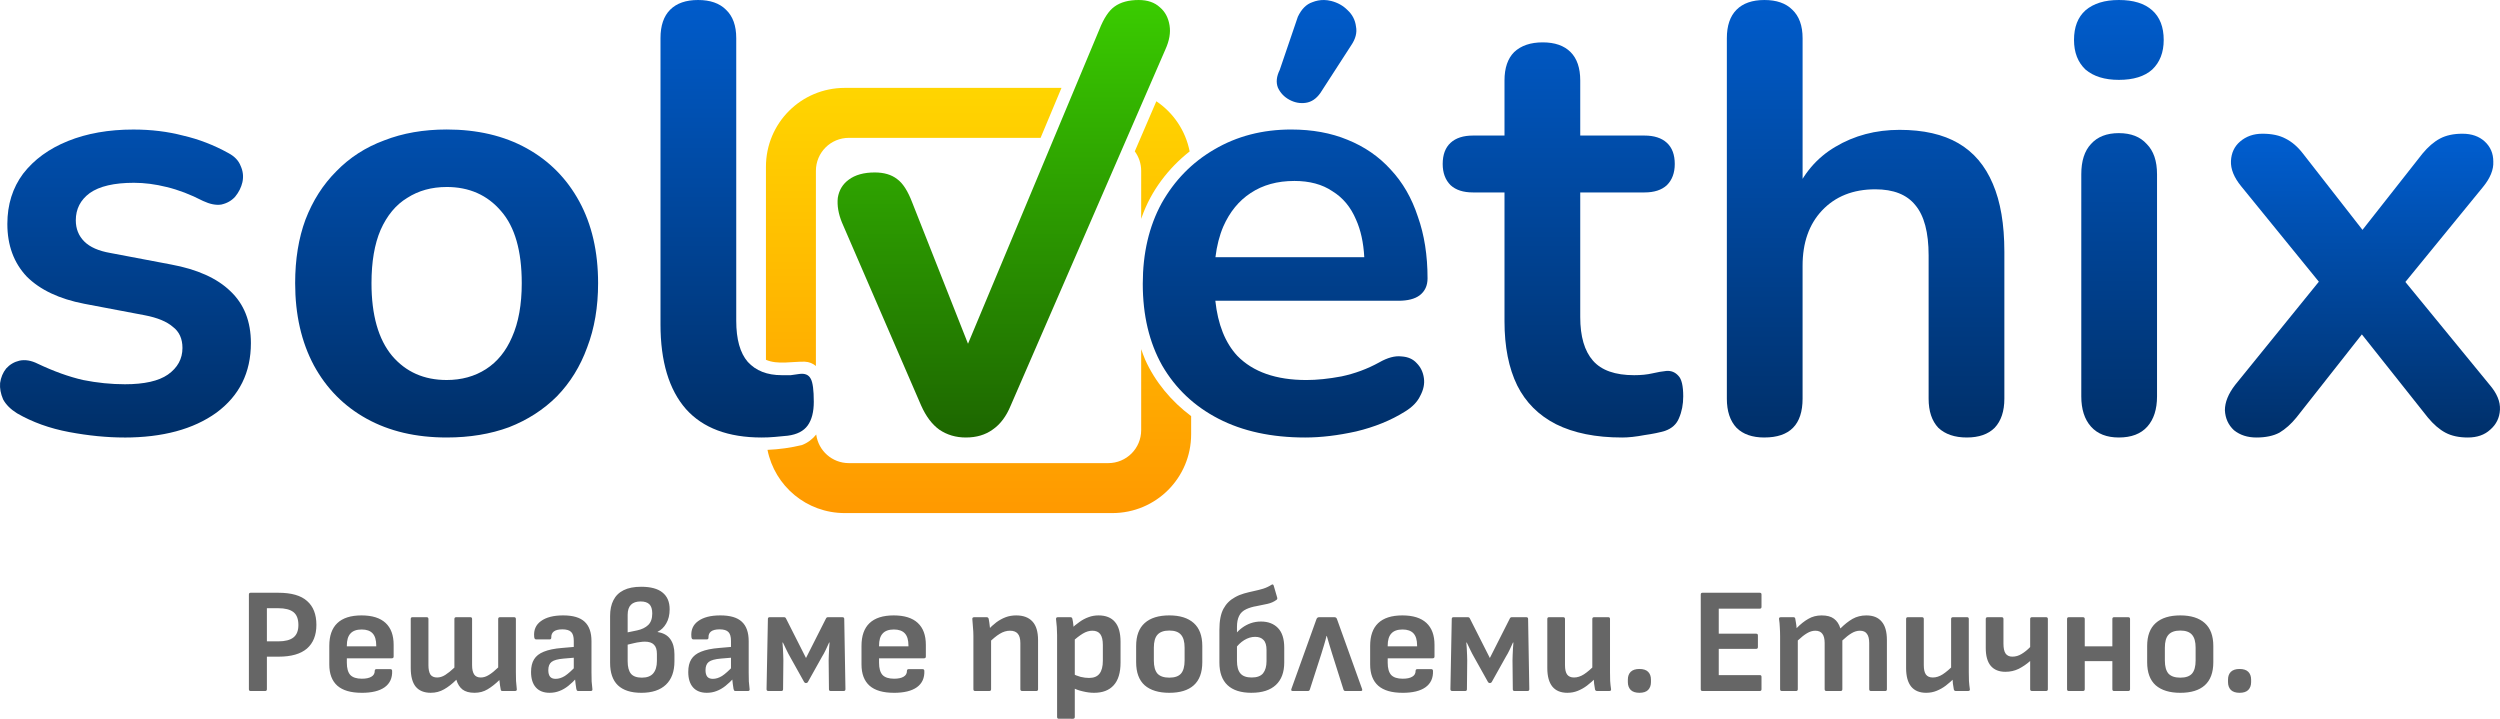 <?xml version="1.0" encoding="UTF-8" standalone="no"?>
<!-- Created with Inkscape (http://www.inkscape.org/) -->

<svg
   width="800"
   height="230"
   viewBox="0 0 211.667 60.854"
   version="1.1"
   id="svg1"
   xml:space="preserve"
   inkscape:version="1.4 (86a8ad7, 2024-10-11)"
   sodipodi:docname="Solvethix-Logo-with-Slogan-Color.svg"
   inkscape:export-filename="Solvethix-Logo-with-Slogan-Color-Website.png"
   inkscape:export-xdpi="36"
   inkscape:export-ydpi="36"
   xmlns:inkscape="http://www.inkscape.org/namespaces/inkscape"
   xmlns:sodipodi="http://sodipodi.sourceforge.net/DTD/sodipodi-0.dtd"
   xmlns:xlink="http://www.w3.org/1999/xlink"
   xmlns="http://www.w3.org/2000/svg"
   xmlns:svg="http://www.w3.org/2000/svg"><sodipodi:namedview
     id="namedview1"
     pagecolor="#ffffff"
     bordercolor="#000000"
     borderopacity="0.25"
     inkscape:showpageshadow="2"
     inkscape:pageopacity="0.0"
     inkscape:pagecheckerboard="0"
     inkscape:deskcolor="#d1d1d1"
     inkscape:document-units="mm"
     showguides="true"
     inkscape:zoom="1.3281012"
     inkscape:cx="423.537"
     inkscape:cy="107.29604"
     inkscape:window-width="2560"
     inkscape:window-height="1351"
     inkscape:window-x="-9"
     inkscape:window-y="-9"
     inkscape:window-maximized="1"
     inkscape:current-layer="layer1" /><defs
     id="defs1"><linearGradient
       id="linearGradient19"
       inkscape:collect="always"><stop
         style="stop-color:#ff9900;stop-opacity:1;"
         offset="0"
         id="stop19" /><stop
         style="stop-color:#ffd500;stop-opacity:1;"
         offset="1"
         id="stop20" /></linearGradient><linearGradient
       id="linearGradient93"
       inkscape:collect="always"><stop
         style="stop-color:#002f68;stop-opacity:1;"
         offset="0"
         id="stop92" /><stop
         style="stop-color:#0073ff;stop-opacity:1;"
         offset="1"
         id="stop93" /></linearGradient><linearGradient
       id="linearGradient91"
       inkscape:collect="always"><stop
         style="stop-color:#002f68;stop-opacity:1;"
         offset="0"
         id="stop90" /><stop
         style="stop-color:#005ccc;stop-opacity:1;"
         offset="1"
         id="stop91" /></linearGradient><linearGradient
       id="linearGradient87"
       inkscape:collect="always"><stop
         style="stop-color:#002f68;stop-opacity:1;"
         offset="0"
         id="stop86" /><stop
         style="stop-color:#005ccc;stop-opacity:1;"
         offset="1"
         id="stop87" /></linearGradient><linearGradient
       id="linearGradient85"
       inkscape:collect="always"><stop
         style="stop-color:#002f68;stop-opacity:1;"
         offset="0"
         id="stop84" /><stop
         style="stop-color:#005ccc;stop-opacity:1;"
         offset="1"
         id="stop85" /></linearGradient><linearGradient
       id="linearGradient83"
       inkscape:collect="always"><stop
         style="stop-color:#002f68;stop-opacity:1;"
         offset="0"
         id="stop82" /><stop
         style="stop-color:#005ccc;stop-opacity:1;"
         offset="1"
         id="stop83" /></linearGradient><linearGradient
       id="linearGradient81"
       inkscape:collect="always"><stop
         style="stop-color:#002f68;stop-opacity:1;"
         offset="0"
         id="stop80" /><stop
         style="stop-color:#005ccc;stop-opacity:1;"
         offset="1"
         id="stop81" /></linearGradient><linearGradient
       id="linearGradient79"
       inkscape:collect="always"><stop
         style="stop-color:#002f68;stop-opacity:1"
         offset="0"
         id="stop78" /><stop
         style="stop-color:#005ccc;stop-opacity:1;"
         offset="1"
         id="stop79" /></linearGradient><linearGradient
       id="linearGradient77"
       inkscape:collect="always"><stop
         style="stop-color:#002f68;stop-opacity:1;"
         offset="0"
         id="stop76" /><stop
         style="stop-color:#005ccc;stop-opacity:1;"
         offset="1"
         id="stop77" /></linearGradient><inkscape:path-effect
       effect="fillet_chamfer"
       id="path-effect67"
       is_visible="true"
       lpeversion="1"
       nodesatellites_param="F,0,0,1,0,0,0,1 @ F,0,0,1,0,0,0,1 @ F,0,0,1,0,0,0,1"
       radius="0"
       unit="px"
       method="auto"
       mode="F"
       chamfer_steps="1"
       flexible="false"
       use_knot_distance="true"
       apply_no_radius="true"
       apply_with_radius="true"
       only_selected="false"
       hide_knots="false" /><inkscape:path-effect
       effect="fillet_chamfer"
       id="path-effect66"
       is_visible="true"
       lpeversion="1"
       nodesatellites_param="F,0,0,1,0,0,0,1 @ F,0,0,1,0,0,0,1 @ F,0,0,1,0,0,0,1"
       radius="0"
       unit="px"
       method="auto"
       mode="F"
       chamfer_steps="1"
       flexible="false"
       use_knot_distance="true"
       apply_no_radius="true"
       apply_with_radius="true"
       only_selected="false"
       hide_knots="false" /><linearGradient
       id="linearGradient29"
       inkscape:collect="always"><stop
         style="stop-color:#1d6600;stop-opacity:1;"
         offset="0"
         id="stop29" /><stop
         style="stop-color:#3acc00;stop-opacity:1;"
         offset="1"
         id="stop30" /></linearGradient><linearGradient
       inkscape:collect="always"
       xlink:href="#linearGradient79"
       id="linearGradient13"
       x1="559.999"
       y1="277.294"
       x2="559.999"
       y2="140"
       gradientUnits="userSpaceOnUse"
       gradientTransform="matrix(0.273,0,0,0.273,-146.049,41.353)" /><linearGradient
       inkscape:collect="always"
       xlink:href="#linearGradient93"
       id="linearGradient22"
       gradientUnits="userSpaceOnUse"
       gradientTransform="matrix(0.273,0,0,0.273,-146.049,41.609)"
       x1="559.999"
       y1="277.294"
       x2="559.999"
       y2="140" /><linearGradient
       inkscape:collect="always"
       xlink:href="#linearGradient91"
       id="linearGradient23"
       gradientUnits="userSpaceOnUse"
       gradientTransform="matrix(0.273,0,0,0.273,-146.049,41.763)"
       x1="559.999"
       y1="277.294"
       x2="559.999"
       y2="140" /><linearGradient
       inkscape:collect="always"
       xlink:href="#linearGradient87"
       id="linearGradient25"
       gradientUnits="userSpaceOnUse"
       gradientTransform="matrix(0.273,0,0,0.274,-146.049,41.246)"
       x1="559.999"
       y1="277.294"
       x2="559.999"
       y2="140" /><linearGradient
       inkscape:collect="always"
       xlink:href="#linearGradient85"
       id="linearGradient26"
       gradientUnits="userSpaceOnUse"
       gradientTransform="matrix(0.273,0,0,0.273,-146.049,41.353)"
       x1="559.999"
       y1="277.294"
       x2="559.999"
       y2="140" /><linearGradient
       inkscape:collect="always"
       xlink:href="#linearGradient83"
       id="linearGradient27"
       gradientUnits="userSpaceOnUse"
       gradientTransform="matrix(0.273,0,0,0.274,-146.049,41.144)"
       x1="559.999"
       y1="277.294"
       x2="559.999"
       y2="140" /><linearGradient
       inkscape:collect="always"
       xlink:href="#linearGradient81"
       id="linearGradient31"
       gradientUnits="userSpaceOnUse"
       gradientTransform="matrix(0.273,0,0,0.273,-146.049,41.353)"
       x1="559.999"
       y1="277.294"
       x2="559.999"
       y2="140" /><linearGradient
       inkscape:collect="always"
       xlink:href="#linearGradient77"
       id="linearGradient32"
       gradientUnits="userSpaceOnUse"
       gradientTransform="matrix(0.273,0,0,0.273,-146.049,41.353)"
       x1="559.999"
       y1="277.294"
       x2="559.999"
       y2="140" /><pattern
       id="EMFhbasepattern"
       patternUnits="userSpaceOnUse"
       width="6"
       height="6"
       x="0"
       y="0" /><inkscape:path-effect
       effect="fillet_chamfer"
       id="path-effect66-9"
       is_visible="true"
       lpeversion="1"
       nodesatellites_param="F,0,0,1,0,0,0,1 @ F,0,0,1,0,0,0,1 @ F,0,0,1,0,0,0,1"
       radius="0"
       unit="px"
       method="auto"
       mode="F"
       chamfer_steps="1"
       flexible="false"
       use_knot_distance="true"
       apply_no_radius="true"
       apply_with_radius="true"
       only_selected="false"
       hide_knots="false" /><inkscape:path-effect
       effect="fillet_chamfer"
       id="path-effect67-6"
       is_visible="true"
       lpeversion="1"
       nodesatellites_param="F,0,0,1,0,0,0,1 @ F,0,0,1,0,0,0,1 @ F,0,0,1,0,0,0,1"
       radius="0"
       unit="px"
       method="auto"
       mode="F"
       chamfer_steps="1"
       flexible="false"
       use_knot_distance="true"
       apply_no_radius="true"
       apply_with_radius="true"
       only_selected="false"
       hide_knots="false" /><inkscape:path-effect
       effect="fillet_chamfer"
       id="path-effect66-9-8"
       is_visible="true"
       lpeversion="1"
       nodesatellites_param="F,0,0,1,0,0,0,1 @ F,0,0,1,0,0,0,1 @ F,0,0,1,0,0,0,1"
       radius="0"
       unit="px"
       method="auto"
       mode="F"
       chamfer_steps="1"
       flexible="false"
       use_knot_distance="true"
       apply_no_radius="true"
       apply_with_radius="true"
       only_selected="false"
       hide_knots="false" /><inkscape:path-effect
       effect="fillet_chamfer"
       id="path-effect67-6-7"
       is_visible="true"
       lpeversion="1"
       nodesatellites_param="F,0,0,1,0,0,0,1 @ F,0,0,1,0,0,0,1 @ F,0,0,1,0,0,0,1"
       radius="0"
       unit="px"
       method="auto"
       mode="F"
       chamfer_steps="1"
       flexible="false"
       use_knot_distance="true"
       apply_no_radius="true"
       apply_with_radius="true"
       only_selected="false"
       hide_knots="false" /><inkscape:path-effect
       effect="fillet_chamfer"
       id="path-effect66-9-8-5"
       is_visible="true"
       lpeversion="1"
       nodesatellites_param="F,0,0,1,0,0,0,1 @ F,0,0,1,0,0,0,1 @ F,0,0,1,0,0,0,1"
       radius="0"
       unit="px"
       method="auto"
       mode="F"
       chamfer_steps="1"
       flexible="false"
       use_knot_distance="true"
       apply_no_radius="true"
       apply_with_radius="true"
       only_selected="false"
       hide_knots="false" /><inkscape:path-effect
       effect="fillet_chamfer"
       id="path-effect67-6-7-8"
       is_visible="true"
       lpeversion="1"
       nodesatellites_param="F,0,0,1,0,0,0,1 @ F,0,0,1,0,0,0,1 @ F,0,0,1,0,0,0,1"
       radius="0"
       unit="px"
       method="auto"
       mode="F"
       chamfer_steps="1"
       flexible="false"
       use_knot_distance="true"
       apply_no_radius="true"
       apply_with_radius="true"
       only_selected="false"
       hide_knots="false" /><pattern
       id="EMFhbasepattern-3"
       patternUnits="userSpaceOnUse"
       width="6"
       height="6"
       x="0"
       y="0" /><linearGradient
       inkscape:collect="always"
       xlink:href="#linearGradient29"
       id="linearGradient43"
       gradientUnits="userSpaceOnUse"
       gradientTransform="matrix(1,0,0,0.999,6.362,79.645)"
       x1="70.908"
       y1="37.396"
       x2="70.908"
       y2="0.308" /><linearGradient
       inkscape:collect="always"
       xlink:href="#linearGradient19"
       id="linearGradient20"
       x1="71.206"
       y1="123.393"
       x2="71.206"
       y2="87.393"
       gradientUnits="userSpaceOnUse" /></defs><g
     inkscape:label="Слой 1"
     inkscape:groupmode="layer"
     id="layer1"
     transform="translate(-6.406,-79.952)"><g
       id="g32"><path
         style="font-weight:bold;font-size:51.298px;line-height:1.2;font-family:Nunito;-inkscape-font-specification:'Nunito Bold';letter-spacing:0px;fill:url(#linearGradient22);stroke-width:0.712;stroke-linejoin:bevel"
         d="m 197.448,116.994 q -1.129,0 -1.898,-0.615 -0.718,-0.666 -0.769,-1.691 0,-1.025 0.872,-2.152 l 8.31,-10.247 v 3.023 l -7.797,-9.581 q -0.923,-1.127 -0.872,-2.152 0.051,-1.025 0.769,-1.639 0.769,-0.666 1.898,-0.666 1.18,0 1.949,0.41 0.821,0.41 1.488,1.281 l 6.156,7.89 h -2.257 l 6.207,-7.89 q 0.718,-0.871 1.488,-1.281 0.769,-0.41 1.898,-0.41 1.18,0 1.898,0.666 0.718,0.666 0.718,1.691 0.051,1.025 -0.872,2.152 l -7.746,9.478 v -2.869 l 8.31,10.144 q 0.923,1.076 0.872,2.101 -0.051,1.025 -0.821,1.691 -0.718,0.666 -1.898,0.666 -1.129,0 -1.898,-0.41 -0.769,-0.41 -1.488,-1.281 l -6.669,-8.402 h 2.155 l -6.617,8.402 q -0.667,0.82 -1.436,1.281 -0.769,0.41 -1.949,0.41 z"
         id="path11" /><path
         id="path10"
         style="font-weight:bold;font-size:51.298px;line-height:1.2;font-family:Nunito;-inkscape-font-specification:'Nunito Bold';letter-spacing:0px;fill:url(#linearGradient23);stroke-width:0.712;stroke-linejoin:bevel"
         d="m 185.803,79.952 c -1.197,0 -2.138,0.29 -2.822,0.871 -0.65,0.581 -0.975,1.417 -0.975,2.51 0,1.059 0.325,1.896 0.975,2.51 0.684,0.581 1.625,0.871 2.822,0.871 1.231,0 2.172,-0.291 2.822,-0.871 0.65,-0.615 0.975,-1.452 0.975,-2.51 0,-1.093 -0.325,-1.93 -0.975,-2.51 -0.65,-0.581 -1.59,-0.871 -2.822,-0.871 z m 0,11.271 c -1.026,0 -1.812,0.308 -2.36,0.922 -0.547,0.581 -0.821,1.434 -0.821,2.562 v 18.802 c 0,1.093 0.273,1.947 0.821,2.562 0.547,0.615 1.334,0.922 2.36,0.922 1.06,0 1.864,-0.308 2.411,-0.922 0.547,-0.615 0.821,-1.469 0.821,-2.562 V 94.708 c 0,-1.127 -0.29,-1.981 -0.872,-2.562 -0.547,-0.615 -1.334,-0.922 -2.36,-0.922 z" /><path
         style="font-weight:bold;font-size:51.298px;line-height:1.2;font-family:Nunito;-inkscape-font-specification:'Nunito Bold';letter-spacing:0px;fill:url(#linearGradient25);stroke-width:0.713;stroke-linejoin:bevel"
         d="m 155.794,116.994 q -1.539,0 -2.36,-0.822 -0.821,-0.873 -0.821,-2.466 V 83.189 q 0,-1.593 0.821,-2.415 0.821,-0.822 2.36,-0.822 1.539,0 2.36,0.822 0.872,0.822 0.872,2.415 v 13.306 h -0.718 q 1.129,-2.723 3.488,-4.11 2.411,-1.439 5.438,-1.439 3.027,0 4.976,1.13 1.949,1.13 2.924,3.442 0.975,2.261 0.975,5.754 v 12.433 q 0,1.593 -0.821,2.466 -0.821,0.822 -2.36,0.822 -1.539,0 -2.411,-0.822 -0.821,-0.873 -0.821,-2.466 v -12.125 q 0,-2.928 -1.129,-4.264 -1.077,-1.336 -3.386,-1.336 -2.821,0 -4.514,1.798 -1.642,1.747 -1.642,4.675 v 11.251 q 0,3.288 -3.232,3.288 z"
         id="path8" /><path
         style="font-weight:bold;font-size:51.298px;line-height:1.2;font-family:Nunito;-inkscape-font-specification:'Nunito Bold';letter-spacing:0px;fill:url(#linearGradient26);stroke-width:0.712;stroke-linejoin:bevel"
         d="m 143.739,116.994 q -3.334,0 -5.592,-1.127 -2.206,-1.127 -3.283,-3.279 -1.077,-2.203 -1.077,-5.431 V 96.245 h -2.668 q -1.231,0 -1.898,-0.615 -0.667,-0.666 -0.667,-1.793 0,-1.178 0.667,-1.793 0.667,-0.615 1.898,-0.615 h 2.668 v -4.662 q 0,-1.588 0.821,-2.408 0.872,-0.82 2.411,-0.82 1.539,0 2.36,0.82 0.821,0.82 0.821,2.408 v 4.662 h 5.438 q 1.231,0 1.898,0.615 0.667,0.615 0.667,1.793 0,1.127 -0.667,1.793 -0.667,0.615 -1.898,0.615 h -5.438 v 10.554 q 0,2.459 1.077,3.689 1.077,1.23 3.488,1.23 0.872,0 1.539,-0.154 0.667,-0.154 1.18,-0.205 0.616,-0.051 1.026,0.41 0.41,0.41 0.41,1.742 0,1.025 -0.359,1.844 -0.308,0.768 -1.18,1.076 -0.667,0.205 -1.744,0.359 -1.077,0.205 -1.898,0.205 z"
         id="path7" /><path
         id="path6"
         style="font-weight:bold;font-size:51.298px;line-height:1.2;font-family:Nunito;-inkscape-font-specification:'Nunito Bold';letter-spacing:0px;fill:url(#linearGradient27);stroke-width:0.714;stroke-linejoin:bevel"
         d="m 118.502,79.953 c -0.334,-0.005 -0.661,0.056 -0.982,0.185 -0.513,0.172 -0.923,0.584 -1.231,1.236 l -1.534,4.502 c -0.274,0.549 -0.325,1.048 -0.154,1.494 0.205,0.446 0.53,0.79 0.975,1.03 0.445,0.24 0.906,0.327 1.385,0.258 0.479,-0.069 0.889,-0.343 1.231,-0.824 l 2.611,-4.039 c 0.376,-0.549 0.513,-1.082 0.41,-1.597 -0.068,-0.549 -0.307,-1.013 -0.718,-1.391 -0.376,-0.378 -0.838,-0.636 -1.385,-0.773 -0.205,-0.052 -0.408,-0.078 -0.608,-0.082 z M 115.73,90.917 c -2.428,0 -4.6,0.563 -6.515,1.69 -1.881,1.093 -3.368,2.613 -4.463,4.56 -1.06,1.947 -1.591,4.218 -1.591,6.814 0,2.664 0.547,4.97 1.642,6.916 1.129,1.947 2.719,3.45 4.771,4.509 2.052,1.059 4.497,1.588 7.335,1.588 1.334,0 2.77,-0.171 4.309,-0.512 1.573,-0.376 2.958,-0.939 4.155,-1.691 0.616,-0.376 1.043,-0.82 1.283,-1.332 0.274,-0.512 0.376,-1.008 0.308,-1.486 -0.068,-0.512 -0.274,-0.94 -0.616,-1.281 -0.308,-0.342 -0.735,-0.529 -1.282,-0.563 -0.547,-0.068 -1.18,0.102 -1.898,0.512 -0.992,0.546 -2.052,0.94 -3.181,1.179 -1.094,0.205 -2.086,0.307 -2.975,0.307 -2.565,0 -4.514,-0.683 -5.848,-2.049 -1.031,-1.111 -1.646,-2.67 -1.859,-4.662 h 15.504 c 0.787,0 1.385,-0.154 1.796,-0.461 0.445,-0.342 0.667,-0.82 0.667,-1.435 0,-1.947 -0.273,-3.689 -0.821,-5.226 -0.513,-1.571 -1.282,-2.903 -2.308,-3.996 -0.992,-1.093 -2.206,-1.93 -3.642,-2.51 -1.402,-0.581 -2.992,-0.871 -4.771,-0.871 z m 0.256,4.355 c 1.3,0 2.377,0.29 3.232,0.871 0.889,0.546 1.556,1.349 2.001,2.408 0.398,0.881 0.629,1.941 0.696,3.177 h -12.601 c 0.117,-0.97 0.34,-1.842 0.671,-2.613 0.547,-1.23 1.317,-2.169 2.308,-2.818 1.026,-0.683 2.257,-1.024 3.693,-1.024 z" /><path
         style="font-weight:bold;font-size:51.298px;line-height:1.2;font-family:Nunito;-inkscape-font-specification:'Nunito Bold';letter-spacing:0px;fill:url(#linearGradient31);stroke-width:0.712;stroke-linejoin:bevel"
         d="m 70.895,116.994 q -4.258,0 -6.412,-2.408 -2.155,-2.459 -2.155,-7.173 V 83.18 q 0,-1.588 0.821,-2.408 0.821,-0.82 2.36,-0.82 1.539,0 2.36,0.82 0.872,0.82 0.872,2.408 v 23.926 q 0,2.357 0.975,3.484 1.026,1.127 2.873,1.127 0.41,0 0.769,0 0.359,-0.051 0.718,-0.102 0.718,-0.102 0.975,0.41 0.256,0.461 0.256,1.947 0,1.281 -0.513,1.998 -0.513,0.717 -1.693,0.871 -0.513,0.051 -1.077,0.102 -0.564,0.051 -1.129,0.051 z"
         id="path3" /><path
         id="path1"
         style="font-weight:bold;font-size:51.298px;line-height:1.2;font-family:Nunito;-inkscape-font-specification:'Nunito Bold';letter-spacing:0px;fill:url(#linearGradient32);stroke-width:0.712;stroke-linejoin:bevel"
         d="m 44.22,90.916 c -1.949,0 -3.711,0.307 -5.284,0.922 -1.573,0.581 -2.924,1.452 -4.052,2.613 -1.129,1.127 -2.001,2.493 -2.616,4.098 -0.581,1.571 -0.872,3.364 -0.872,5.379 0,2.664 0.53,4.987 1.59,6.968 1.06,1.947 2.548,3.449 4.463,4.508 1.915,1.059 4.173,1.589 6.772,1.589 1.949,0 3.71,-0.291 5.283,-0.871 1.573,-0.615 2.924,-1.485 4.053,-2.613 1.129,-1.161 1.983,-2.545 2.565,-4.15 0.616,-1.605 0.923,-3.416 0.923,-5.431 0,-2.664 -0.53,-4.97 -1.59,-6.916 -1.06,-1.947 -2.548,-3.449 -4.463,-4.508 -1.915,-1.059 -4.172,-1.589 -6.771,-1.589 z m 0,4.867 c 1.915,0 3.454,0.683 4.617,2.049 1.163,1.332 1.744,3.364 1.744,6.097 0,1.81 -0.273,3.33 -0.821,4.56 -0.513,1.195 -1.249,2.1 -2.206,2.715 -0.958,0.615 -2.069,0.922 -3.334,0.922 -1.915,0 -3.454,-0.683 -4.617,-2.049 -1.163,-1.4 -1.744,-3.45 -1.744,-6.148 0,-1.81 0.256,-3.313 0.769,-4.508 0.547,-1.23 1.299,-2.135 2.257,-2.715 0.958,-0.615 2.069,-0.922 3.335,-0.922 z" /><path
         style="font-weight:bold;font-size:51.298px;line-height:1.2;font-family:Nunito;-inkscape-font-specification:'Nunito Bold';letter-spacing:0px;fill:url(#linearGradient13);stroke-width:0.712;stroke-linejoin:bevel"
         d="m 16.929,116.994 q -2.206,0 -4.668,-0.461 -2.462,-0.461 -4.412,-1.588 -0.821,-0.512 -1.18,-1.178 -0.308,-0.717 -0.256,-1.383 0.103,-0.717 0.513,-1.23 0.462,-0.512 1.129,-0.666 0.718,-0.154 1.539,0.256 2.052,0.973 3.847,1.383 1.795,0.359 3.54,0.359 2.462,0 3.642,-0.82 1.231,-0.871 1.231,-2.254 0,-1.178 -0.821,-1.793 -0.769,-0.666 -2.36,-0.973 l -5.13,-0.973 q -3.18,-0.615 -4.873,-2.305 -1.642,-1.742 -1.642,-4.457 0,-2.459 1.334,-4.252 1.385,-1.793 3.796,-2.767 2.411,-0.973 5.54,-0.973 2.257,0 4.206,0.512 2.001,0.461 3.847,1.486 0.769,0.41 1.026,1.076 0.308,0.666 0.154,1.383 -0.154,0.666 -0.616,1.23 -0.462,0.512 -1.18,0.666 -0.667,0.102 -1.539,-0.307 -1.59,-0.82 -3.078,-1.178 -1.436,-0.359 -2.77,-0.359 -2.514,0 -3.745,0.871 -1.18,0.871 -1.18,2.305 0,1.076 0.718,1.793 0.718,0.717 2.206,0.973 l 5.13,0.973 q 3.334,0.615 5.027,2.254 1.744,1.639 1.744,4.406 0,3.74 -2.924,5.892 -2.924,2.101 -7.797,2.101 z"
         id="text1" /><g
         id="g31"><path
           id="rect19"
           style="fill:url(#linearGradient20);stroke-width:0.265;stroke-linecap:square"
           d="M 77.882 87.393 C 74.183 87.393 71.206 90.371 71.206 94.07 L 71.206 110.415 C 72.186 110.844 73.437 110.554 74.487 110.574 C 74.869 110.59 75.182 110.727 75.436 110.939 L 75.436 94.417 C 75.436 92.869 76.681 91.623 78.229 91.623 L 94.459 91.623 C 95.049 90.213 95.638 88.803 96.229 87.393 L 77.882 87.393 z M 104.26 88.526 C 103.653 89.94 103.046 91.354 102.435 92.766 C 102.774 93.228 102.976 93.797 102.976 94.417 L 102.976 98.485 C 102.996 98.428 103.013 98.371 103.034 98.314 C 103.818 96.106 105.261 94.207 107.08 92.772 C 106.734 91.006 105.698 89.494 104.26 88.526 z M 102.976 109.512 L 102.976 116.37 C 102.976 117.918 101.73 119.163 100.183 119.163 L 78.229 119.163 C 76.808 119.163 75.644 118.112 75.463 116.741 C 75.153 117.127 74.756 117.44 74.255 117.633 C 73.308 117.861 72.324 117.999 71.337 118.04 C 71.948 121.1 74.637 123.393 77.882 123.393 L 100.529 123.393 C 104.228 123.393 107.206 120.416 107.206 116.717 L 107.206 115.183 C 105.54 113.937 104.168 112.309 103.307 110.392 C 103.187 110.103 103.079 109.809 102.976 109.512 z "
           transform="translate(0.05)" /><g
           id="g25"
           transform="translate(0.05)"><g
             id="g24"><path
               style="font-weight:bold;font-size:51.298px;line-height:1.2;font-family:Nunito;-inkscape-font-specification:'Nunito Bold';letter-spacing:0px;fill:url(#linearGradient43);stroke-width:0.712;stroke-linejoin:bevel"
               d="m 88.139,116.994 c -0.855,0 -1.607,-0.222 -2.257,-0.666 -0.616,-0.444 -1.129,-1.127 -1.539,-2.049 L 77.648,98.806 c -0.308,-0.751 -0.427,-1.452 -0.359,-2.101 0.103,-0.649 0.41,-1.161 0.923,-1.537 0.547,-0.41 1.282,-0.615 2.206,-0.615 0.787,0 1.419,0.188 1.898,0.564 0.479,0.342 0.906,1.008 1.282,1.998 l 5.463,13.833 H 87.523 L 99.429,82.463 c 0.376,-0.956 0.804,-1.605 1.282,-1.947 0.513,-0.376 1.197,-0.564 2.052,-0.564 0.752,0 1.351,0.205 1.795,0.615 0.445,0.376 0.718,0.888 0.821,1.537 0.103,0.615 -0.017,1.298 -0.359,2.049 l -13.085,30.125 c -0.376,0.922 -0.889,1.605 -1.539,2.049 -0.616,0.444 -1.368,0.666 -2.257,0.666 z"
               id="path14-3-5"
               sodipodi:nodetypes="scccccsccccccscccccs" /></g></g></g></g><path
       d="m 27.619,138.457 q -0.14,0 -0.14,-0.152 v -8.014 q 0,-0.152 0.14,-0.152 h 2.362 q 1.651,0 2.426,0.699 0.787,0.686 0.787,2.019 0,1.308 -0.8,2.007 -0.8,0.686 -2.4,0.686 h -0.991 v 2.756 q 0,0.152 -0.152,0.152 z m 1.384,-4.204 h 0.965 q 0.864,0 1.283,-0.33 0.419,-0.33 0.419,-1.054 0,-0.762 -0.419,-1.092 -0.419,-0.33 -1.295,-0.33 h -0.953 z m 8.026,4.356 q -1.372,0 -2.057,-0.597 -0.686,-0.61 -0.686,-1.803 v -1.575 q 0,-1.27 0.673,-1.918 0.686,-0.66 2.057,-0.66 1.346,0 2.032,0.635 0.686,0.635 0.686,1.854 v 0.991 q 0,0.152 -0.152,0.152 h -3.81 v 0.381 q 0,0.699 0.292,1.029 0.305,0.318 0.978,0.318 0.521,0 0.8,-0.165 0.292,-0.165 0.292,-0.495 0,-0.152 0.152,-0.152 h 1.168 q 0.14,0 0.152,0.14 0.038,0.914 -0.635,1.397 -0.66,0.47 -1.943,0.47 z m -1.257,-3.937 h 2.489 v -0.064 q 0,-0.699 -0.305,-1.029 -0.305,-0.33 -0.927,-0.33 -0.648,0 -0.953,0.343 -0.305,0.33 -0.305,1.029 z m 7.112,3.937 q -0.851,0 -1.283,-0.521 -0.419,-0.521 -0.419,-1.575 v -4.153 q 0,-0.152 0.14,-0.152 h 1.206 q 0.152,0 0.152,0.152 v 3.912 q 0,0.521 0.165,0.787 0.178,0.254 0.572,0.254 0.343,0 0.686,-0.216 0.343,-0.216 0.775,-0.622 v -4.115 q 0,-0.152 0.152,-0.152 h 1.206 q 0.14,0 0.14,0.152 v 3.912 q 0,0.521 0.178,0.787 0.178,0.254 0.559,0.254 0.343,0 0.686,-0.216 0.356,-0.216 0.787,-0.635 v -4.102 q 0,-0.152 0.152,-0.152 h 1.194 q 0.152,0 0.152,0.152 v 4.508 q 0,0.368 0.013,0.737 0.025,0.368 0.064,0.686 0.025,0.165 -0.152,0.165 h -1.067 q -0.127,0 -0.14,-0.114 -0.038,-0.178 -0.064,-0.381 -0.025,-0.216 -0.051,-0.432 -0.508,0.495 -1.003,0.787 -0.483,0.292 -1.105,0.292 -0.648,0 -1.016,-0.279 -0.356,-0.279 -0.521,-0.826 -0.521,0.521 -1.041,0.813 -0.508,0.292 -1.118,0.292 z m 12.484,-0.152 q -0.076,0 -0.114,-0.038 -0.025,-0.051 -0.051,-0.127 -0.025,-0.127 -0.064,-0.432 -0.038,-0.318 -0.064,-0.584 l -0.089,-0.521 v -2.54 q 0,-0.533 -0.216,-0.749 -0.216,-0.229 -0.749,-0.229 -0.965,0 -0.94,0.699 0,0.152 -0.14,0.152 h -1.143 q -0.152,0 -0.165,-0.229 -0.076,-0.851 0.572,-1.321 0.66,-0.483 1.88,-0.483 1.245,0 1.816,0.533 0.584,0.533 0.584,1.651 v 2.642 q 0,0.406 0.013,0.762 0.025,0.356 0.064,0.648 0.025,0.165 -0.14,0.165 z m -2.426,0.152 q -0.762,0 -1.168,-0.457 -0.406,-0.457 -0.406,-1.308 0,-0.66 0.254,-1.067 0.254,-0.419 0.826,-0.648 0.584,-0.241 1.549,-0.318 l 1.181,-0.102 v 0.914 l -1.054,0.089 q -0.737,0.064 -1.016,0.279 -0.279,0.216 -0.279,0.699 0,0.368 0.152,0.559 0.152,0.178 0.47,0.178 0.381,0 0.775,-0.241 0.394,-0.254 0.991,-0.889 l 0.051,1.016 q -0.381,0.419 -0.749,0.711 -0.368,0.292 -0.749,0.432 -0.381,0.152 -0.826,0.152 z m 7.76,0 q -1.308,0 -1.981,-0.635 -0.66,-0.635 -0.66,-1.905 v -3.962 q 0,-0.787 0.279,-1.333 0.279,-0.559 0.864,-0.851 0.584,-0.292 1.486,-0.292 1.206,0 1.803,0.483 0.61,0.483 0.61,1.422 0,0.711 -0.292,1.206 -0.279,0.483 -0.724,0.699 v 0.025 q 0.737,0.114 1.079,0.61 0.343,0.483 0.343,1.27 v 0.597 q 0,1.295 -0.724,1.981 -0.724,0.686 -2.083,0.686 z m 0.051,-1.283 q 0.648,0 0.953,-0.356 0.318,-0.368 0.318,-1.054 v -0.597 q 0,-0.546 -0.254,-0.787 -0.241,-0.254 -0.775,-0.254 -0.178,0 -0.419,0.038 -0.229,0.025 -0.495,0.089 -0.254,0.051 -0.533,0.127 v 1.41 q 0,0.711 0.279,1.054 0.279,0.33 0.927,0.33 z m -1.206,-3.835 0.8,-0.165 q 0.597,-0.127 0.94,-0.457 0.343,-0.33 0.343,-0.978 0,-0.533 -0.241,-0.775 -0.241,-0.241 -0.749,-0.241 -0.533,0 -0.813,0.279 -0.279,0.279 -0.279,0.851 z m 9.131,4.966 q -0.076,0 -0.114,-0.038 -0.025,-0.051 -0.051,-0.127 -0.025,-0.127 -0.064,-0.432 -0.038,-0.318 -0.064,-0.584 l -0.089,-0.521 v -2.54 q 0,-0.533 -0.216,-0.749 -0.216,-0.229 -0.749,-0.229 -0.965,0 -0.94,0.699 0,0.152 -0.14,0.152 h -1.143 q -0.152,0 -0.165,-0.229 -0.076,-0.851 0.572,-1.321 0.66,-0.483 1.88,-0.483 1.245,0 1.816,0.533 0.584,0.533 0.584,1.651 v 2.642 q 0,0.406 0.013,0.762 0.025,0.356 0.064,0.648 0.025,0.165 -0.14,0.165 z m -2.426,0.152 q -0.762,0 -1.168,-0.457 -0.406,-0.457 -0.406,-1.308 0,-0.66 0.254,-1.067 0.254,-0.419 0.826,-0.648 0.584,-0.241 1.549,-0.318 l 1.181,-0.102 v 0.914 l -1.054,0.089 q -0.737,0.064 -1.016,0.279 -0.279,0.216 -0.279,0.699 0,0.368 0.152,0.559 0.152,0.178 0.47,0.178 0.381,0 0.775,-0.241 0.394,-0.254 0.991,-0.889 l 0.051,1.016 q -0.381,0.419 -0.749,0.711 -0.368,0.292 -0.749,0.432 -0.381,0.152 -0.826,0.152 z m 5.207,-0.152 q -0.152,0 -0.152,-0.152 l 0.114,-5.944 q 0,-0.152 0.14,-0.152 h 1.232 q 0.114,0 0.165,0.114 l 1.689,3.34 1.689,-3.34 q 0.051,-0.114 0.165,-0.114 h 1.232 q 0.152,0 0.152,0.152 l 0.102,5.944 q 0,0.152 -0.152,0.152 h -1.105 q -0.14,0 -0.14,-0.152 l -0.025,-2.438 q 0,-0.191 0.013,-0.457 0.013,-0.267 0.025,-0.546 0.025,-0.279 0.038,-0.508 h -0.038 q -0.14,0.318 -0.292,0.635 -0.152,0.318 -0.305,0.559 l -1.206,2.159 q -0.051,0.076 -0.152,0.076 -0.038,0 -0.076,-0.013 -0.038,-0.025 -0.076,-0.064 l -1.206,-2.159 q -0.14,-0.241 -0.292,-0.559 -0.152,-0.318 -0.305,-0.635 h -0.038 q 0.025,0.229 0.038,0.508 0.013,0.279 0.025,0.546 0.013,0.267 0.013,0.457 l -0.025,2.438 q 0,0.152 -0.14,0.152 z m 10.63,0.152 q -1.372,0 -2.057,-0.597 -0.686,-0.61 -0.686,-1.803 v -1.575 q 0,-1.27 0.673,-1.918 0.686,-0.66 2.057,-0.66 1.346,0 2.032,0.635 0.686,0.635 0.686,1.854 v 0.991 q 0,0.152 -0.152,0.152 h -3.81 v 0.381 q 0,0.699 0.292,1.029 0.305,0.318 0.978,0.318 0.521,0 0.8,-0.165 0.292,-0.165 0.292,-0.495 0,-0.152 0.152,-0.152 h 1.168 q 0.14,0 0.152,0.14 0.038,0.914 -0.635,1.397 -0.66,0.47 -1.943,0.47 z m -1.257,-3.937 h 2.489 v -0.064 q 0,-0.699 -0.305,-1.029 -0.305,-0.33 -0.927,-0.33 -0.648,0 -0.953,0.343 -0.305,0.33 -0.305,1.029 z m 12.116,3.785 q -0.152,0 -0.152,-0.152 v -3.912 q 0,-0.533 -0.216,-0.787 -0.216,-0.254 -0.66,-0.254 -0.445,0 -0.876,0.267 -0.419,0.254 -0.965,0.8 l -0.051,-1.105 q 0.368,-0.394 0.737,-0.673 0.381,-0.279 0.787,-0.432 0.406,-0.152 0.889,-0.152 0.914,0 1.384,0.521 0.47,0.508 0.47,1.575 v 4.153 q 0,0.152 -0.152,0.152 z m -3.988,0 q -0.14,0 -0.14,-0.152 v -4.508 q 0,-0.356 -0.038,-0.749 -0.025,-0.394 -0.051,-0.66 -0.025,-0.178 0.152,-0.178 h 1.067 q 0.127,0 0.165,0.14 0.025,0.102 0.051,0.305 0.025,0.191 0.051,0.406 0.025,0.216 0.025,0.381 l 0.076,0.508 v 4.356 q 0,0.152 -0.152,0.152 z m 10.071,0.152 q -0.445,0 -0.965,-0.127 -0.508,-0.114 -0.851,-0.318 l -0.025,-1.194 q 0.33,0.191 0.711,0.292 0.381,0.089 0.711,0.089 0.61,0 0.889,-0.368 0.279,-0.368 0.279,-1.079 v -1.346 q 0,-0.622 -0.216,-0.914 -0.216,-0.292 -0.673,-0.292 -0.394,0 -0.8,0.241 -0.406,0.241 -0.965,0.749 l -0.064,-1.118 q 0.368,-0.356 0.737,-0.61 0.368,-0.267 0.762,-0.406 0.394,-0.152 0.851,-0.152 0.927,0 1.397,0.559 0.47,0.546 0.47,1.689 v 1.74 q 0,1.295 -0.584,1.93 -0.572,0.635 -1.664,0.635 z m -2.985,2.197 q -0.14,0 -0.14,-0.152 v -6.934 q 0,-0.33 -0.025,-0.686 -0.025,-0.356 -0.064,-0.66 -0.013,-0.165 0.152,-0.165 h 1.067 q 0.14,0 0.165,0.14 0.025,0.102 0.051,0.267 0.025,0.152 0.038,0.318 0.013,0.165 0.013,0.267 l 0.102,0.711 v 6.744 q 0,0.152 -0.152,0.152 z m 9.36,-2.197 q -1.346,0 -2.083,-0.635 -0.724,-0.648 -0.724,-1.956 v -1.372 q 0,-1.295 0.724,-1.943 0.724,-0.648 2.083,-0.648 1.346,0 2.07,0.648 0.724,0.648 0.724,1.943 v 1.372 q 0,1.308 -0.724,1.956 -0.711,0.635 -2.07,0.635 z m 0,-1.283 q 0.686,0 0.991,-0.343 0.305,-0.356 0.305,-1.105 v -1.092 q 0,-0.749 -0.305,-1.092 -0.305,-0.356 -0.991,-0.356 -0.686,0 -1.003,0.356 -0.305,0.343 -0.305,1.092 v 1.092 q 0,0.749 0.305,1.105 0.318,0.343 1.003,0.343 z m 6.96,1.283 q -1.346,0 -2.032,-0.648 -0.686,-0.648 -0.686,-1.918 v -2.769 q 0,-1.143 0.343,-1.778 0.343,-0.635 0.978,-0.978 0.356,-0.203 0.762,-0.318 0.406,-0.114 0.826,-0.203 0.419,-0.089 0.8,-0.203 0.394,-0.127 0.699,-0.33 0.14,-0.089 0.191,0.076 l 0.292,1.003 q 0.038,0.127 -0.051,0.191 -0.318,0.241 -0.762,0.343 -0.445,0.102 -0.927,0.191 -0.47,0.076 -0.864,0.254 -0.445,0.203 -0.622,0.584 -0.178,0.368 -0.178,0.914 v 2.883 q 0,0.724 0.292,1.067 0.292,0.343 0.953,0.343 0.673,0 0.965,-0.356 0.292,-0.368 0.292,-1.029 v -0.94 q 0,-0.597 -0.254,-0.851 -0.241,-0.267 -0.711,-0.267 -0.47,0 -0.927,0.279 -0.445,0.279 -0.749,0.724 l 0.013,-1.232 q 0.241,-0.305 0.572,-0.546 0.33,-0.241 0.724,-0.381 0.406,-0.14 0.864,-0.14 0.902,0 1.435,0.546 0.533,0.546 0.533,1.664 v 1.257 q 0,1.245 -0.711,1.905 -0.711,0.66 -2.057,0.66 z m 3.493,-0.152 q -0.178,0 -0.114,-0.178 l 2.121,-5.905 q 0.064,-0.165 0.216,-0.165 h 1.308 q 0.165,0 0.216,0.165 l 2.121,5.905 q 0.064,0.178 -0.102,0.178 h -1.308 q -0.127,0 -0.165,-0.127 l -0.965,-3.048 q -0.114,-0.394 -0.229,-0.749 -0.114,-0.356 -0.216,-0.737 h -0.025 q -0.089,0.381 -0.203,0.749 -0.102,0.356 -0.229,0.749 l -0.978,3.035 q -0.038,0.127 -0.165,0.127 z m 9.296,0.152 q -1.372,0 -2.057,-0.597 -0.686,-0.61 -0.686,-1.803 v -1.575 q 0,-1.27 0.673,-1.918 0.686,-0.66 2.057,-0.66 1.346,0 2.032,0.635 0.686,0.635 0.686,1.854 v 0.991 q 0,0.152 -0.152,0.152 h -3.81 v 0.381 q 0,0.699 0.292,1.029 0.305,0.318 0.978,0.318 0.521,0 0.8,-0.165 0.292,-0.165 0.292,-0.495 0,-0.152 0.152,-0.152 h 1.168 q 0.14,0 0.152,0.14 0.038,0.914 -0.635,1.397 -0.66,0.47 -1.943,0.47 z m -1.257,-3.937 h 2.489 v -0.064 q 0,-0.699 -0.305,-1.029 -0.305,-0.33 -0.927,-0.33 -0.648,0 -0.953,0.343 -0.305,0.33 -0.305,1.029 z m 5.461,3.785 q -0.152,0 -0.152,-0.152 l 0.114,-5.944 q 0,-0.152 0.14,-0.152 h 1.232 q 0.114,0 0.165,0.114 l 1.689,3.34 1.689,-3.34 q 0.051,-0.114 0.165,-0.114 h 1.232 q 0.152,0 0.152,0.152 l 0.102,5.944 q 0,0.152 -0.152,0.152 h -1.105 q -0.14,0 -0.14,-0.152 l -0.025,-2.438 q 0,-0.191 0.013,-0.457 0.013,-0.267 0.025,-0.546 0.025,-0.279 0.038,-0.508 h -0.038 q -0.14,0.318 -0.292,0.635 -0.152,0.318 -0.305,0.559 l -1.206,2.159 q -0.051,0.076 -0.152,0.076 -0.038,0 -0.076,-0.013 -0.038,-0.025 -0.076,-0.064 l -1.206,-2.159 q -0.14,-0.241 -0.292,-0.559 -0.152,-0.318 -0.305,-0.635 h -0.038 q 0.025,0.229 0.038,0.508 0.013,0.279 0.025,0.546 0.013,0.267 0.013,0.457 l -0.025,2.438 q 0,0.152 -0.14,0.152 z m 9.754,0.152 q -0.838,0 -1.27,-0.521 -0.432,-0.533 -0.432,-1.575 v -4.153 q 0,-0.152 0.14,-0.152 h 1.206 q 0.152,0 0.152,0.152 v 3.912 q 0,0.533 0.178,0.787 0.191,0.254 0.584,0.254 0.419,0 0.838,-0.267 0.432,-0.279 0.965,-0.826 l 0.051,1.118 q -0.368,0.368 -0.749,0.66 -0.368,0.279 -0.787,0.445 -0.406,0.165 -0.876,0.165 z m 2.515,-0.152 q -0.152,0 -0.178,-0.14 -0.038,-0.229 -0.076,-0.483 -0.025,-0.254 -0.038,-0.508 l -0.114,-0.648 v -4.318 q 0,-0.152 0.152,-0.152 h 1.206 q 0.14,0 0.14,0.152 v 4.508 q 0,0.368 0.013,0.737 0.025,0.356 0.076,0.699 0.025,0.152 -0.152,0.152 z m 3.581,0.152 q -0.483,0 -0.737,-0.241 -0.241,-0.254 -0.241,-0.66 v -0.216 q 0,-0.419 0.241,-0.66 0.254,-0.241 0.737,-0.241 0.495,0 0.737,0.241 0.241,0.241 0.241,0.66 v 0.216 q 0,0.406 -0.241,0.66 -0.241,0.241 -0.737,0.241 z m 5.334,-0.152 q -0.14,0 -0.14,-0.152 v -8.014 q 0,-0.152 0.14,-0.152 h 4.864 q 0.14,0 0.14,0.152 v 1.041 q 0,0.152 -0.14,0.152 h -3.48 v 2.121 h 3.175 q 0.14,0 0.14,0.152 v 0.978 q 0,0.152 -0.14,0.152 h -3.175 v 2.223 h 3.48 q 0.14,0 0.14,0.152 v 1.041 q 0,0.152 -0.14,0.152 z m 6.718,0 q -0.14,0 -0.14,-0.152 v -4.508 q 0,-0.368 -0.025,-0.737 -0.013,-0.368 -0.064,-0.686 -0.025,-0.165 0.152,-0.165 h 1.067 q 0.127,0 0.152,0.114 0.025,0.178 0.064,0.381 0.038,0.203 0.051,0.432 0.495,-0.508 0.991,-0.787 0.495,-0.292 1.13,-0.292 0.673,0 1.041,0.279 0.381,0.279 0.546,0.826 0.521,-0.521 1.029,-0.813 0.521,-0.292 1.168,-0.292 0.864,0 1.295,0.521 0.445,0.508 0.445,1.562 v 4.166 q 0,0.152 -0.14,0.152 h -1.206 q -0.152,0 -0.152,-0.152 v -3.912 q 0,-0.521 -0.191,-0.775 -0.178,-0.267 -0.597,-0.267 -0.356,0 -0.711,0.216 -0.343,0.203 -0.775,0.61 v 4.128 q 0,0.152 -0.152,0.152 h -1.194 q -0.152,0 -0.152,-0.152 v -3.912 q 0,-0.521 -0.191,-0.775 -0.191,-0.267 -0.597,-0.267 -0.356,0 -0.711,0.216 -0.343,0.203 -0.775,0.61 v 4.128 q 0,0.152 -0.152,0.152 z m 12.23,0.152 q -0.838,0 -1.27,-0.521 -0.432,-0.533 -0.432,-1.575 v -4.153 q 0,-0.152 0.14,-0.152 h 1.206 q 0.152,0 0.152,0.152 v 3.912 q 0,0.533 0.178,0.787 0.191,0.254 0.584,0.254 0.419,0 0.838,-0.267 0.432,-0.279 0.965,-0.826 l 0.051,1.118 q -0.368,0.368 -0.749,0.66 -0.368,0.279 -0.787,0.445 -0.406,0.165 -0.876,0.165 z m 2.515,-0.152 q -0.152,0 -0.178,-0.14 -0.038,-0.229 -0.076,-0.483 -0.025,-0.254 -0.038,-0.508 l -0.114,-0.648 v -4.318 q 0,-0.152 0.152,-0.152 h 1.206 q 0.14,0 0.14,0.152 v 4.508 q 0,0.368 0.013,0.737 0.025,0.356 0.076,0.699 0.025,0.152 -0.152,0.152 z m 6.439,0 q -0.152,0 -0.152,-0.152 v -2.388 q -0.445,0.394 -0.965,0.66 -0.521,0.254 -1.13,0.254 -0.813,0 -1.245,-0.508 -0.419,-0.508 -0.419,-1.499 v -2.464 q 0,-0.152 0.152,-0.152 h 1.194 q 0.152,0 0.152,0.152 v 2.095 q 0,0.559 0.178,0.826 0.191,0.267 0.572,0.267 0.419,0 0.787,-0.229 0.381,-0.229 0.724,-0.584 v -2.375 q 0,-0.152 0.152,-0.152 h 1.194 q 0.152,0 0.152,0.152 v 5.944 q 0,0.152 -0.152,0.152 z m 6.947,0 q -0.14,0 -0.14,-0.152 v -5.944 q 0,-0.152 0.14,-0.152 h 1.206 q 0.152,0 0.152,0.152 v 5.944 q 0,0.152 -0.152,0.152 z m -3.835,0 q -0.14,0 -0.14,-0.152 v -5.944 q 0,-0.152 0.14,-0.152 h 1.206 q 0.152,0 0.152,0.152 v 5.944 q 0,0.152 -0.152,0.152 z m 1.181,-2.527 v -1.257 h 2.794 v 1.257 z m 8.268,2.68 q -1.346,0 -2.083,-0.635 -0.724,-0.648 -0.724,-1.956 v -1.372 q 0,-1.295 0.724,-1.943 0.724,-0.648 2.083,-0.648 1.346,0 2.07,0.648 0.724,0.648 0.724,1.943 v 1.372 q 0,1.308 -0.724,1.956 -0.711,0.635 -2.07,0.635 z m 0,-1.283 q 0.686,0 0.991,-0.343 0.305,-0.356 0.305,-1.105 v -1.092 q 0,-0.749 -0.305,-1.092 -0.305,-0.356 -0.991,-0.356 -0.686,0 -1.003,0.356 -0.305,0.343 -0.305,1.092 v 1.092 q 0,0.749 0.305,1.105 0.318,0.343 1.003,0.343 z m 5.017,1.283 q -0.483,0 -0.737,-0.241 -0.241,-0.254 -0.241,-0.66 v -0.216 q 0,-0.419 0.241,-0.66 0.254,-0.241 0.737,-0.241 0.495,0 0.737,0.241 0.241,0.241 0.241,0.66 v 0.216 q 0,0.406 -0.241,0.66 -0.241,0.241 -0.737,0.241 z"
       id="text38"
       style="font-weight:bold;font-size:12.7px;line-height:1.2;font-family:'Sofia Sans';-inkscape-font-specification:'Sofia Sans Bold';text-align:center;letter-spacing:0px;text-anchor:middle;fill:#666666;stroke-width:3.704;stroke-linejoin:bevel"
       aria-label="Решаваме проблеми. Етично." /></g></svg>
